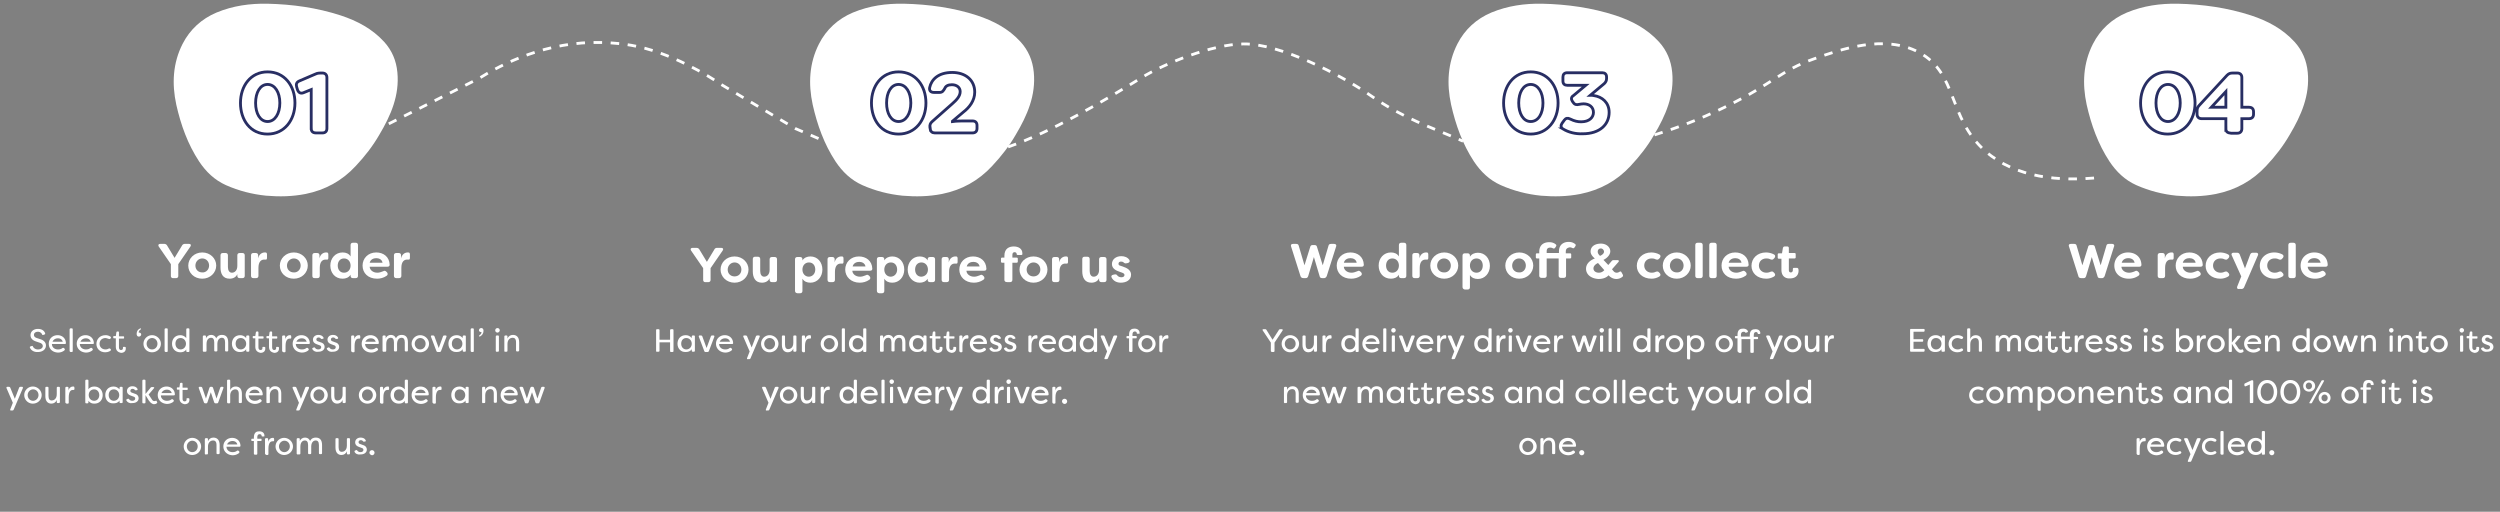 <svg xmlns="http://www.w3.org/2000/svg" xmlns:xlink="http://www.w3.org/1999/xlink" viewBox="0 0 876.4 179.4" xmlns:v="https://vecta.io/nano"><rect x="0" y="0" width="876.4" height="179.4" fill="#808080" stroke="none"/><style><![CDATA[.D{stroke-miterlimit:10}]]></style><g fill="#fff"><path d="M93.7 1.3c8.8.2 17.4 1.4 25.7 4.1 5.8 1.9 11.1 4.7 15.3 9.3 2.7 3 4.2 6.5 4.6 10.6.8 8.1-2.3 15.2-6.3 21.9-2.3 4-5.1 7.6-8.3 11-4.8 5.2-10.7 8.4-17.6 9.8-4.6.9-9.1 1-13.8.6-4.9-.5-9.6-1.7-14.1-3.7-4-1.8-7-4.7-9.4-8.3-4-6.1-6.4-12.8-8-19.9-1.6-7.4-1.2-14.6 2.2-21.3 2.6-5.1 6.7-8.8 11.9-11C81.7 2 87.6 1.2 93.7 1.3z"/><use xlink:href="#B"/><use xlink:href="#B" x="223.8"/><use xlink:href="#B" x="446.6"/></g><g fill="none" class="D"><path d="M136.3 43.4l31.6-15.9c7.8-4.9 23.7-13.2 43.3-12.6 3 .1 8.2.3 14.8 2 14.2 3.8 26.8 12.7 26.8 12.7l26.1 15.5 10.2 4.4m64.3 2c15-5.1 33.7-16.2 47-24.4 7.8-4.8 24.5-11.6 35.5-11.7 12.7-.2 34.2 10.8 44.6 18.1 12 8.3 20.4 10.7 32.4 16m67.1-2.2c6.1-1.9 15.1-5 25.4-10.1 16.3-8 18.9-12.5 30.6-16.6 9.1-3.2 24.6-8.8 36.8-2.2 13.6 7.4 9.9 22.8 23.2 34.6 10.7 9.4 25.9 10.7 40.3 9.2" stroke="#fff" stroke-dasharray="3"/><g stroke="#282e63"><use xlink:href="#C"/><path d="M109.1 45V31.4l-2.7 1.1c-1 .4-1.7 0-2.1-1l-.3-1c-.3-1 0-1.7.9-2.1l5.6-2.4c.8-.4 1.4-.4 2.5-.4 1 0 1.6.6 1.6 1.6V45c0 1.1-.6 1.6-1.6 1.6h-2.2c-1.1 0-1.7-.5-1.7-1.6z"/><use xlink:href="#C" x="221.2"/><path d="M326.1 45.2l-.1-.5c-.1-.9.1-1.5.8-2.1l7-6.2c1.6-1.4 2.8-2.7 2.8-4.3 0-1.5-1.3-2.4-2.9-2.4-1.4 0-2.2.5-2.5 1.3-.5.8-.8 1.4-1.8 1.4h-2c-1.1 0-1.7-.6-1.5-1.7.6-2.8 3-5.3 7.9-5.3 4.7 0 7.9 2.7 7.9 6.9 0 3-1.9 5.4-4 7l-3.8 3.2v.1c1.3-.2 4-.2 4.2-.2h2.8c1.1 0 1.6.6 1.6 1.6v1c0 1.1-.6 1.6-1.6 1.6h-13.2c-.9 0-1.5-.5-1.6-1.4zm201-9.1c0-6 3.6-10.9 9.5-10.9s9.6 4.8 9.6 10.9c0 6-3.7 10.9-9.6 10.9s-9.5-4.9-9.5-10.9zm13.8 0c0-3.7-1.7-6.5-4.3-6.5s-4.2 2.8-4.2 6.5 1.6 6.5 4.2 6.5c2.7 0 4.3-2.8 4.3-6.5zm7 9.1c-.8-.5-.8-1.3-.3-2l.8-1.1c.5-.7 1.2-.8 2-.4 1.6.8 2.7 1 3.9 1 2.9 0 4.3-1.6 4.3-3.3 0-1.9-1.5-3-3.5-3-.5 0-1 .1-1.6.2-.8.2-1.5.1-2-.7l-.3-.4c-.5-.8-.4-1.5.4-2l4.3-3.6h-6.5c-.9 0-1.5-.5-1.5-1.5V27c0-.9.5-1.5 1.5-1.5h12.3c.9 0 1.5.5 1.5 1.5v.5c0 .8-.3 1.3-.8 1.8l-4.9 4.1c.4 0 .8 0 1.2.1 2.9.4 5.4 2.4 5.4 5.9 0 4.2-3.2 7.5-9.3 7.5-2.5.1-4.9-.5-6.9-1.7zm202.5-9.1c0-6 3.6-10.9 9.5-10.9s9.6 4.8 9.6 10.9c0 6-3.7 10.9-9.6 10.9s-9.5-4.9-9.5-10.9zm13.9 0c0-3.7-1.7-6.5-4.3-6.5s-4.2 2.8-4.2 6.5 1.6 6.5 4.2 6.5 4.3-2.8 4.3-6.5zm16 9v-3.5h-8.5c-1 0-1.6-.6-1.6-1.6v-1.1c0-.8.2-1.4.8-2l9.7-10.5c.6-.6 1.1-.8 2-.8h1.6c1 0 1.6.6 1.6 1.6v10.4h2.5c1.1 0 1.6.6 1.6 1.6v.8c0 1-.5 1.6-1.6 1.6h-2.5v3.5c0 1-.6 1.6-1.6 1.6h-2.2c-1.3-.1-1.8-.6-1.8-1.6zm0-7.5v-5.5l-5.1 5.5h5.1z"/></g></g><g fill="#fff"><path d="M59.9 96.7v-4.1l-4.2-6.1c-.4-.6-.1-1 .5-1h1.4a1.1 1.1 0 0 1 1 .6l2.6 4.3 2.6-4.3a1.1 1.1 0 0 1 1-.6h1.4c.7 0 .9.4.5 1l-4.2 6.1v4.1c0 .5-.3.8-.8.8h-1.1c-.4 0-.7-.3-.7-.8z"/><use xlink:href="#D"/><path d="M77.3 93.8v-4.3c0-.5.3-.8.8-.8h1c.5 0 .8.3.8.8v4.1c0 1.2.5 2 1.4 2s1.9-.7 1.9-2.4v-3.7c0-.5.3-.8.8-.8h1c.5 0 .8.3.8.8v7.2c0 .5-.3.8-.8.8h-1c-.5 0-.8-.3-.8-.8v-.6c-.4 1-1.4 1.6-2.7 1.6-2.4 0-3.2-1.8-3.2-3.9z"/><use xlink:href="#E"/><use xlink:href="#D" x="32.1"/><path d="M109.5 96.7v-7.2c0-.5.3-.8.8-.8h.9c.5 0 .8.3.8.8v1.1c.3-1.6 1.5-2.1 2.3-2.1h.3c.4 0 .5.4.5.7v1.2c0 .5-.2.7-.6.6h-.4c-1 0-2 .7-2 2.9v2.8c0 .5-.3.8-.8.8h-1c-.6 0-.8-.3-.8-.8z"/><use xlink:href="#F"/><use xlink:href="#G"/><use xlink:href="#E" x="50.1"/><path d="M246.5 98.1V94l-4.2-6.1c-.4-.6-.1-1 .5-1h1.4a1.1 1.1 0 0 1 1 .6l2.6 4.3 2.6-4.3a1 1 0 0 1 1-.6h1.4c.7 0 .9.4.5 1l-4.2 6.1v4.1c0 .5-.3.8-.8.8h-1.1c-.4 0-.7-.3-.7-.8z"/><use xlink:href="#H"/><use xlink:href="#I"/><use xlink:href="#J"/><use xlink:href="#K"/><use xlink:href="#L"/><use xlink:href="#J" x="28.7"/><path d="M318.2 94.5c0-2.6 1.8-4.6 4.2-4.6 1.2 0 2.2.4 2.8 1.4v-.4c0-.5.3-.8.8-.8h1c.5 0 .8.3.8.8v7.2c0 .5-.3.8-.8.8h-1c-.5 0-.8-.3-.8-.8v-.4c-.6 1-1.7 1.4-2.8 1.4-2.4 0-4.2-2-4.2-4.6zm7.1 0c0-1.4-.9-2.5-2.3-2.5s-2.2 1.1-2.2 2.5.8 2.5 2.2 2.5c1.4-.1 2.3-1.1 2.3-2.5z"/><use xlink:href="#K" x="40"/><use xlink:href="#L" x="40"/><path d="M352.1 98.1v-6h-.8c-.3 0-.4-.2-.4-.4v-1c0-.3.2-.4.4-.4h.8v-.6c0-2.7 1.8-3.3 3.3-3.3s3 .7 3 2.4v.3c0 .2-.2.3-.4.3h-1.2c-.2 0-.4-.1-.4-.3V89c0-.3-.3-.6-.7-.6-.6 0-.8.4-.8 1v.9h1.5c.3 0 .4.2.4.4v1c0 .3-.2.4-.4.4h-1.5v6c0 .5-.3.8-.8.8h-1c-.7 0-1-.3-1-.8z"/><use xlink:href="#H" x="104.8"/><use xlink:href="#K" x="78.7"/><use xlink:href="#I" x="115.5"/><path d="M389.7 97.3c-.3-.5 0-.9.6-1l.5-.1c.5-.1.7.1 1 .5.3.3.8.5 1.3.5.7 0 1.1-.3 1.1-.8 0-.4-.3-.6-.8-.8l-1.1-.4c-.9-.3-2.5-1-2.5-2.6 0-1.7 1.4-2.8 3.3-2.8 1.1 0 2.2.4 2.8 1.3.3.5.1.9-.5 1.1l-.5.1c-.4.1-.7 0-1-.3-.2-.2-.5-.3-.9-.3-.6 0-.9.3-.9.8 0 .4.3.6.8.7l1.1.4c1.8.6 2.5 1.6 2.5 2.7 0 1.9-1.7 2.8-3.6 2.8-1.4 0-2.6-.6-3.2-1.8zm66.2-.5l-3.3-10.4c-.2-.6.1-.9.7-.9h1.1c.5 0 .8.2.9.7l2 6.8 2-6.4c.1-.5.4-.7.9-.7h.6c.5 0 .8.2.9.7l2 6.4 2-6.8c.1-.5.4-.7.9-.7h1.1c.6 0 .9.4.7.9l-3.3 10.4c-.2.4-.5.7-.9.7h-.7c-.5 0-.8-.2-.9-.7l-2-6.7-2 6.7c-.2.5-.4.7-.9.7h-.7c-.6 0-.9-.2-1.1-.7z"/><use xlink:href="#G" x="341.5"/><use xlink:href="#F" x="367.5"/><use xlink:href="#E" x="407.1"/><use xlink:href="#M"/><path d="M512.7 100.6v-11c0-.5.3-.8.8-.8h1c.5 0 .8.3.8.8v.4c.6-1 1.7-1.4 2.8-1.4 2.5 0 4.2 2 4.2 4.6s-1.8 4.6-4.2 4.6c-1.2 0-2.2-.4-2.8-1.4v4.3c0 .5-.3.8-.8.8h-1c-.5-.1-.8-.4-.8-.9zm7.1-7.5c0-1.4-.8-2.5-2.2-2.5s-2.3 1.1-2.3 2.5.9 2.5 2.3 2.5 2.2-1.1 2.2-2.5z"/><use xlink:href="#M" x="26.3"/><path d="M548.9 88.2v.6h1.5c.3 0 .4.2.4.4v1c0 .3-.2.4-.4.4H549v6c0 .5-.3.8-.8.8h-1c-.5 0-.8-.3-.8-.8v-6h-4.2v6c0 .5-.3.8-.8.8h-1c-.5 0-.8-.3-.8-.8v-6h-.8c-.3 0-.4-.2-.4-.4v-1c0-.3.2-.4.4-.4h.8v-.5c0-2.7 1.9-3.4 3.5-3.4 1 0 1.7.3 2.2.7.4.3.4.5-.1 1.2-.3.4-.5.4-.9.2-.2-.1-.5-.2-.8-.2-.9 0-1.3.4-1.3 1.3v.6h4.3v-.5c0-2.6 1.8-3.4 3.4-3.4 1 0 1.7.3 2.2.7.4.3.4.5-.1 1.2-.3.4-.5.4-.9.2-.2-.1-.5-.2-.8-.2-1 .2-1.4.6-1.4 1.5zm7.1 6c0-1.8 1.5-3 3.1-3.6-.8-.6-1.5-1.5-1.5-2.4 0-2 1.8-2.8 3.6-2.8 2 0 3.3 1.3 3.3 2.7 0 1.2-1.1 2.4-2.4 3l1.7 1.8 1.2-1.4c.2-.2.3-.3.6-.3h1.5c.4 0 .5.3.3.6l-2.3 2.6.5.6c.4.5.8.6 1.2.6a1.9 1.9 0 0 0 .9-.3c.3-.2.5-.2.7.1l.5.9c.1.3.1.5-.1.7-.6.5-1.3.8-2.2.8s-1.7-.4-2.3-.9l-.4-.4c-.8.9-2.1 1.3-3.5 1.3-2.4-.1-4.4-1.4-4.4-3.6zm6.4.5l-2.2-2.5c-.9.4-1.6 1.1-1.6 1.9 0 .9.8 1.5 1.9 1.5.7 0 1.4-.3 1.9-.9zm-.1-6.5c0-.5-.5-1.1-1.1-1.1-.7 0-1.1.5-1.1 1.1s.3 1 .8 1.5c.9-.4 1.4-.9 1.4-1.5z"/><use xlink:href="#N"/><path d="M582.9 93.1c0-2.5 2.1-4.6 4.9-4.6s4.9 2.1 4.9 4.6-2.1 4.6-4.9 4.6-4.9-2-4.9-4.6zm7.3 0c0-1.4-1-2.5-2.4-2.5-1.3 0-2.4 1.1-2.4 2.5s1 2.4 2.4 2.4c1.4.1 2.4-1 2.4-2.4z"/><use xlink:href="#O"/><use xlink:href="#O" x="4.9"/><path d="M603.5 93.1c0-2.5 1.9-4.6 4.8-4.6 2.5 0 4.6 1.5 4.7 4.3 0 .5-.3.7-.8.7H606c0 1 1 2.1 2.7 2.1.6 0 1.3-.2 2-.5.5-.3.8-.2 1.2.2l.2.2c.3.4.3.9-.2 1.2-1 .7-2.2 1-3.3 1-3.2 0-5.1-2-5.1-4.6zm7-1c-.2-1.2-1.3-1.6-2.2-1.6s-2 .4-2.3 1.6h4.5z"/><use xlink:href="#N" x="40.2"/><path d="M624.5 94.6v-3.9h-.9c-.3 0-.4-.2-.4-.4v-1.1c0-.3.2-.4.4-.4h1.1l.3-1.8c.1-.4.3-.6.7-.6h.8c.4 0 .6.2.6.6v1.7h2c.3 0 .4.2.4.4v1.1c0 .3-.2.4-.4.4h-2v4c0 .7.3.9.7.9s.7-.3.7-.8v-.3c0-.3.1-.5.4-.5h1a.55.55 0 0 1 .5.3c.1.3.1.5.1.7 0 1.9-1.4 2.7-3 2.7-1.4.1-3-.6-3-3zm104.1 2.2l-3.3-10.4c-.2-.6.1-.9.7-.9h1.1c.5 0 .8.2.9.7l2 6.8 2-6.4c.1-.5.4-.7.9-.7h.6c.5 0 .8.2.9.7l2 6.4 2-6.8c.1-.5.4-.7.9-.7h1.1c.6 0 .9.4.7.9l-3.3 10.4c-.2.4-.5.7-.9.7h-.7c-.5 0-.8-.2-.9-.7l-2-6.7-2 6.7c-.2.5-.4.7-.9.7h-.7c-.6 0-1-.2-1.1-.7zm12.6-3.7c0-2.5 1.9-4.6 4.8-4.6 2.5 0 4.6 1.5 4.7 4.3 0 .5-.3.7-.8.7h-6.2c0 1 1 2.1 2.7 2.1.6 0 1.3-.2 2-.5.5-.3.8-.2 1.2.2l.2.2c.3.4.3.9-.2 1.2-1 .7-2.2 1-3.3 1-3.2 0-5.1-2-5.1-4.6zm7.1-1c-.2-1.2-1.3-1.6-2.2-1.6s-2 .4-2.3 1.6h4.5z"/><use xlink:href="#E" x="668.4"/><use xlink:href="#G" x="635.6"/><use xlink:href="#N" x="199.4"/><path d="M784.3 100.4l1.4-3.5-3.3-7.3c-.3-.6 0-1 .6-1h1.2c.5 0 .8.2 1 .7l1.8 4.8 1.8-4.8c.2-.5.5-.7 1-.7h1.1c.6 0 .9.4.6 1l-4.8 11.1a1 1 0 0 1-1 .6h-.7c-.7.1-.9-.3-.7-.9zm7.9-7.2c0-2.6 2-4.7 5.1-4.7.8 0 1.9.2 2.8.7.5.3.5.7.2 1.2l-.3.3c-.3.4-.7.4-1.2.2-.6-.3-1.1-.3-1.4-.3-1.5 0-2.6 1-2.6 2.5 0 1.4 1.1 2.5 2.6 2.5.2 0 .8 0 1.4-.3.5-.2.9-.2 1.2.2l.3.3c.3.4.3.9-.3 1.2-.9.5-1.8.7-2.6.7-3.1 0-5.2-2-5.2-4.5z"/><use xlink:href="#O" x="207.9"/><path d="M806.5 93.1c0-2.5 1.9-4.6 4.8-4.6 2.5 0 4.6 1.5 4.7 4.3 0 .5-.3.7-.8.7H809c0 1 1 2.1 2.7 2.1.6 0 1.3-.2 2-.5.5-.3.8-.2 1.2.2l.2.2c.3.4.3.9-.2 1.2-1 .7-2.2 1-3.3 1-3.2 0-5.1-2-5.1-4.6zm7-1c-.2-1.2-1.3-1.6-2.2-1.6s-2 .4-2.3 1.6h4.5zm-803 29.8c-.1-.3 0-.4.3-.5l.3-.1c.3-.1.4 0 .5.3.3.5.9.9 1.7.9 1 0 1.7-.5 1.7-1.2 0-.6-.5-1-1.2-1.2l-1.2-.4c-1.5-.5-1.9-1.4-1.9-2.2 0-1.4 1.2-2.2 2.6-2.2 1.3 0 2.2.6 2.5 1.5.1.3 0 .4-.3.5l-.3.1c-.3.1-.4 0-.5-.3-.3-.5-.8-.8-1.4-.8-.8 0-1.4.4-1.4 1.1 0 .3.1.8 1 1.1l1.2.4c1.4.4 2 1.3 2 2.2 0 1.4-1.2 2.3-2.8 2.3-1.4.1-2.4-.6-2.8-1.5zm6.6-1.4c0-1.7 1.3-3 3.1-3 1.4 0 2.8.9 2.9 2.7 0 .3-.1.4-.4.4h-4.5c0 1.1.9 1.9 2.1 1.9.6 0 1.1-.1 1.6-.5a.47.47 0 0 1 .6.1l.1.1c.2.2.2.4-.1.7-.7.5-1.4.7-2.2.7-2-.1-3.2-1.4-3.2-3.1zm4.9-.7c-.3-1-1.1-1.2-1.7-1.2-.7 0-1.5.3-1.9 1.2H22z"/><use xlink:href="#P"/><path d="M26.9 120.5c0-1.7 1.3-3 3.1-3 1.4 0 2.8.9 2.9 2.7 0 .3-.1.4-.4.4H28c0 1.1.9 1.9 2.1 1.9.6 0 1.1-.1 1.6-.5a.47.47 0 0 1 .6.1l.1.1c.2.2.2.4-.1.7-.7.5-1.4.7-2.2.7-1.9-.1-3.2-1.4-3.2-3.1zm4.9-.7c-.3-1-1.1-1.2-1.7-1.2-.7 0-1.5.3-1.9 1.2h3.6z"/><use xlink:href="#Q"/><use xlink:href="#R"/><path d="M49.4 115.2v.1c0 .1 0 .2-.1.2-.5.3-.7.7-.7 1.1h.2c.4 0 .7.3.7.6 0 .4-.3.8-.8.8-.7 0-.8-.6-.8-1 0-.9.5-1.6 1.3-1.9.1 0 .2 0 .2.1z"/><use xlink:href="#S"/><use xlink:href="#P" x="33.3"/><use xlink:href="#T"/><use xlink:href="#U"/><use xlink:href="#V"/><use xlink:href="#R" x="48.9"/><path d="M94.3 121.6v-3h-.7c-.1 0-.2-.1-.2-.2v-.4c0-.1.1-.2.2-.2h.7l.2-1.3c0-.2.2-.3.4-.3h.2c.2 0 .3.1.3.4v1.3H97c.1 0 .2.1.2.2v.4c0 .1-.1.2-.2.2h-1.6v3.1c0 .6.3.9.7.9s.7-.2.7-.6v-.2c0-.2 0-.3.2-.3h.5c.1 0 .2.1.3.2v.4c0 .9-.6 1.5-1.7 1.5-.9-.2-1.8-.7-1.8-2.1z"/><use xlink:href="#W"/><use xlink:href="#X"/><use xlink:href="#Y"/><use xlink:href="#Y" x="5.1"/><use xlink:href="#W" x="24.2"/><path d="M126.8 120.5c0-1.7 1.3-3 3.1-3 1.4 0 2.8.9 2.9 2.7 0 .3-.1.4-.4.4H128c0 1.1.9 1.9 2.1 1.9.6 0 1.1-.1 1.6-.5a.47.47 0 0 1 .6.1l.1.1c.2.2.2.4-.1.7-.7.5-1.4.7-2.2.7-2-.1-3.3-1.4-3.3-3.1zm4.9-.7c-.3-1-1.1-1.2-1.7-1.2-.7 0-1.5.3-1.9 1.2h3.6z"/><use xlink:href="#U" x="63"/><use xlink:href="#Z"/><use xlink:href="#a"/><use xlink:href="#b"/><use xlink:href="#P" x="140.6"/><path d="M168 117.9v-.1c-.1-.1 0-.2.1-.3.5-.3.7-.7.7-1.1h-.2c-.4 0-.7-.3-.7-.6 0-.4.3-.8.8-.8.7 0 .8.6.8 1 0 .9-.5 1.6-1.3 2-.1 0-.2 0-.2-.1z"/><use xlink:href="#c"/><use xlink:href="#d"/><path d="M3.6 143.5l.9-2.3-2.2-5.1c-.1-.3 0-.5.3-.5h.5a.55.55 0 0 1 .5.3l1.6 3.9 1.5-3.9a.55.55 0 0 1 .5-.3h.5c.3 0 .4.2.3.5l-3.2 7.5c-.1.2-.2.3-.5.3H4c-.3.1-.5-.1-.4-.4z"/><use xlink:href="#e"/><use xlink:href="#f"/><use xlink:href="#g"/><path d="M31 140.5v.5c0 .3-.1.4-.4.4h-.3c-.3 0-.4-.1-.4-.4v-7.5c0-.3.2-.4.4-.4h.3c.3 0 .4.1.4.4v3c.5-.8 1.3-1 2.1-1 1.7 0 2.9 1.3 2.9 3s-1.1 3-2.9 3c-.8 0-1.5-.2-2.1-1zm3.8-2c0-1.1-.7-2-1.8-2s-1.9.8-1.9 2c0 1.1.8 2 1.9 2s1.8-.9 1.8-2z"/><use xlink:href="#b" x="-120.3" y="18"/><use xlink:href="#Y" x="-65.2" y="18"/><use xlink:href="#h"/><use xlink:href="#i"/><path d="M62.9 139.6v-3h-.7c-.1 0-.2-.1-.2-.2v-.4c0-.1.1-.2.2-.2h.7l.2-1.3c0-.2.2-.3.4-.3h.2c.2 0 .3.1.3.4v1.3h1.6c.1 0 .2.1.2.2v.4c0 .1-.1.2-.2.2H64v3.1c0 .6.3.9.7.9s.7-.2.7-.6v-.2c0-.2 0-.3.2-.3h.5c.1 0 .2.1.3.2v.4c0 .9-.6 1.5-1.7 1.5-.9-.2-1.8-.7-1.8-2.1zm8.6 1.5l-1.8-5c-.1-.3 0-.5.3-.5h.4a.55.55 0 0 1 .5.3l1.3 3.8 1.2-3.7c.1-.2.2-.4.5-.4h.3c.2 0 .4.1.5.4l1.2 3.7 1.3-3.8c.1-.2.2-.3.5-.3h.3c.3 0 .4.2.3.5l-1.8 5c-.1.2-.2.3-.5.3h-.4a.55.55 0 0 1-.5-.3l-1.2-3.6-1.2 3.6c-.1.2-.2.3-.5.3H72a.55.55 0 0 1-.5-.3zm8.1-.1v-7.5c0-.3.2-.4.4-.4h.3c.3 0 .4.1.4.4v3.3c.3-.8 1-1.3 1.9-1.3 1.3 0 2.2.8 2.2 2.6v2.8c0 .3-.2.4-.4.4h-.3c-.3 0-.4-.1-.4-.4v-2.8c0-1.2-.5-1.6-1.2-1.6-.6 0-1.8.4-1.8 2.2v2.3c0 .3-.1.4-.4.4H80c-.2 0-.4-.2-.4-.4zm6.5-2.5c0-1.7 1.3-3 3.1-3 1.4 0 2.8.9 2.9 2.7 0 .3-.1.4-.4.4h-4.5c0 1.1.9 1.9 2.1 1.9.6 0 1.1-.1 1.6-.5a.47.47 0 0 1 .6.1l.1.1c.2.2.2.4-.1.7-.7.5-1.4.7-2.2.7-1.9-.1-3.2-1.4-3.2-3.1zm4.9-.7c-.3-1-1.1-1.2-1.7-1.2-.7 0-1.5.3-1.9 1.2H91zm2.4 3.2v-5c0-.3.2-.4.4-.4h.3c.3 0 .4.1.4.4v.7c.3-.8 1-1.3 1.9-1.3 1.3 0 2.2.8 2.2 2.6v2.8c0 .3-.2.4-.4.4H98c-.3 0-.4-.1-.4-.4V138c0-1.2-.5-1.6-1.2-1.6-.6 0-1.8.4-1.8 2.2v2.3c0 .3-.1.4-.4.4h-.3c-.3.1-.5-.1-.5-.3z"/><use xlink:href="#j"/><use xlink:href="#Z" x="-35.5" y="18"/><path d="M116.1 138.9V136c0-.3.1-.4.4-.4h.3c.3 0 .4.1.4.4v2.8c0 1.2.5 1.6 1.1 1.6s1.8-.4 1.8-2.2V136c0-.3.1-.4.4-.4h.3c.3 0 .4.1.4.4v4.9c0 .3-.2.4-.4.4h-.3c-.3 0-.4-.1-.4-.4v-.7c-.3.8-1 1.3-1.9 1.3-1.1 0-2.1-.8-2.1-2.6z"/><use xlink:href="#k"/><use xlink:href="#g" x="110.3"/><use xlink:href="#l"/><use xlink:href="#i" x="89"/><use xlink:href="#m"/><use xlink:href="#b" x="1" y="18"/><use xlink:href="#n"/><use xlink:href="#i" x="120.2"/><use xlink:href="#o"/><use xlink:href="#S" x="14.1" y="36"/><use xlink:href="#p"/><use xlink:href="#i" x="23" y="18"/><path d="M89 159v-4.4h-.7c-.1 0-.2-.1-.2-.2v-.4c0-.1.1-.2.2-.2h.7v-.4c0-1.9 1-2.2 1.9-2.2 1.1 0 1.8.6 1.8 1.5v.2c0 .1-.1.1-.2.1h-.6c-.1 0-.2-.1-.2-.2v-.1c0-.3-.3-.5-.7-.5-.5 0-.8.4-.8 1v.6h1.3c.1 0 .2.1.2.2v.4c0 .1-.1.2-.2.2h-1.3v4.4c0 .3-.1.4-.4.4h-.4c-.3 0-.4-.2-.4-.4z"/><use xlink:href="#W" x="-6" y="36"/><use xlink:href="#e" x="88.1" y="18"/><path d="M104 159v-5c0-.3.2-.4.4-.4h.3c.3 0 .4.1.4.4v.7c.2-.8 1-1.3 1.8-1.3.6 0 1.4.2 1.8 1.2.5-1 1.3-1.2 2-1.2 1.4 0 2.2.8 2.2 2.6v2.8c0 .3-.1.4-.4.4h-.3c-.3 0-.4-.1-.4-.4V156c0-1.2-.5-1.6-1.1-1.6-.5 0-1.5.3-1.6 2v2.4c0 .3-.1.4-.4.4h-.3c-.3 0-.4-.1-.4-.4V156c0-1.2-.5-1.6-1.1-1.6s-1.6.4-1.6 2.2v2.3c0 .3-.1.4-.4.4h-.3c-.4.1-.6-.1-.6-.3zm13.6-2.1V154c0-.3.1-.4.4-.4h.3c.3 0 .4.1.4.4v2.8c0 1.2.5 1.6 1.1 1.6s1.8-.4 1.8-2.2V154c0-.3.1-.4.4-.4h.3c.3 0 .4.1.4.4v4.9c0 .3-.2.4-.4.4h-.3c-.3 0-.4-.1-.4-.4v-.7c-.3.8-1 1.3-1.9 1.3-1.2 0-2.1-.8-2.1-2.6zm6.7 1.5c-.1-.3 0-.4.3-.5l.2-.1c.2-.1.4 0 .5.2.2.3.6.5 1.1.5.6 0 1-.3 1-.8 0-.4-.3-.6-.7-.7l-.8-.3c-.9-.3-1.4-.8-1.4-1.6 0-1 .8-1.7 1.9-1.7.7 0 1.4.2 1.8.9.1.3 0 .5-.3.5h-.2c-.2.1-.4 0-.5-.2-.2-.2-.4-.3-.7-.3-.5 0-.8.3-.8.7s.3.6.7.7l.8.3c1.1.3 1.4 1 1.4 1.6 0 1.1-1 1.7-2.1 1.7-1 .2-1.9-.2-2.2-.9zm5.2.3c0-.5.4-.9.9-.9s.9.4.9.9-.4.9-.9.9c-.5-.1-.9-.5-.9-.9zM230 123v-7.2c0-.3.1-.4.4-.4h.4c.3 0 .4.1.4.4v3.3h3.7v-3.3c0-.3.2-.4.4-.4h.4c.3 0 .4.1.4.4v7.2c0 .3-.1.4-.4.4h-.4c-.3 0-.4-.1-.4-.4v-3h-3.7v2.9c0 .3-.1.4-.4.4h-.4c-.3.1-.4-.1-.4-.3z"/><use xlink:href="#V" x="156.2"/><use xlink:href="#q"/><use xlink:href="#i" x="195.7" y="-18"/><use xlink:href="#j" x="158" y="-18"/><use xlink:href="#S" x="216.5"/><use xlink:href="#r"/><use xlink:href="#s"/><use xlink:href="#k" x="161.9" y="-18"/><use xlink:href="#t"/><path d="M297.6 120.5c0-1.7 1.1-3 2.9-3 .8 0 1.5.3 2.1 1v-3c0-.3.2-.4.4-.4h.3c.3 0 .4.1.4.4v7.5c0 .3-.1.4-.4.4h-.3c-.3 0-.4-.1-.4-.4v-.5c-.5.8-1.3 1-2.1 1-1.7 0-2.9-1.3-2.9-3zm5 0c0-1.1-.8-2-1.9-2-1.2 0-1.8.9-1.8 2s.7 2 1.8 2 1.9-.9 1.9-2z"/><use xlink:href="#U" x="237.4"/><path d="M318.7 120.5c0-1.7 1.1-3 2.9-3 .8 0 1.5.3 2.1 1v-.5c0-.3.2-.4.4-.4h.3c.3 0 .4.1.4.4v4.9c0 .3-.1.4-.4.4h-.3c-.3 0-.4-.1-.4-.4v-.5c-.5.8-1.3 1-2.1 1-1.7.1-2.9-1.2-2.9-2.9zm5 0c0-1.1-.8-2-1.9-2-1.2 0-1.8.9-1.8 2s.7 2 1.8 2 1.8-.9 1.9-2zm3.1 1.1v-3h-.7c-.1 0-.2-.1-.2-.2v-.4c0-.1.1-.2.2-.2h.7l.2-1.3c0-.2.2-.3.4-.3h.2c.2 0 .3.1.3.4v1.3h1.6c.2 0 .2.1.2.2v.4c0 .1-.1.2-.2.2H328v3.1c0 .6.3.9.7.9s.7-.2.7-.6v-.2c0-.2 0-.3.2-.3h.5c.1 0 .2.1.3.2v.4c0 .9-.6 1.5-1.7 1.5-1-.2-1.9-.7-1.9-2.1z"/><use xlink:href="#u"/><use xlink:href="#v"/><use xlink:href="#w"/><use xlink:href="#x"/><use xlink:href="#x" x="5.1"/><use xlink:href="#s" x="79.4"/><use xlink:href="#y"/><use xlink:href="#b" x="213.9"/><path d="M378.5 120.5c0-1.7 1.1-3 2.9-3 .8 0 1.5.3 2.1 1v-3c0-.3.2-.4.4-.4h.3c.3 0 .4.1.4.4v7.5c0 .3-.2.4-.4.4h-.3c-.3 0-.4-.1-.4-.4v-.5c-.5.8-1.3 1-2.1 1-1.7 0-2.9-1.3-2.9-3zm4.9 0c0-1.1-.8-2-1.9-2-1.2 0-1.8.9-1.8 2s.7 2 1.8 2c1.2 0 1.9-.9 1.9-2z"/><use xlink:href="#j" x="283.3" y="-18"/><path d="M395.8 123v-4.4h-.7c-.1 0-.2-.1-.2-.2v-.4c0-.1.1-.2.2-.2h.7v-.4c0-1.9 1-2.2 1.9-2.2 1.1 0 1.8.6 1.8 1.5v.2c0 .1-.1.1-.2.1h-.6c-.1 0-.2-.1-.2-.2v-.1c0-.3-.3-.5-.7-.5-.5 0-.8.4-.8 1v.6h1.3c.1 0 .2.1.2.2v.4c0 .1-.1.2-.2.2H397v4.4c0 .3-.2.4-.4.4h-.4c-.2 0-.4-.2-.4-.4z"/><use xlink:href="#e" x="390.5" y="-18"/><use xlink:href="#s" x="125.3"/><use xlink:href="#j" x="164.6"/><use xlink:href="#S" x="223.1" y="18"/><use xlink:href="#f" x="264.8"/><use xlink:href="#s" x="6.6" y="18"/><use xlink:href="#z"/><use xlink:href="#X" x="199.1" y="18"/><use xlink:href="#P" x="284.6" y="18"/><use xlink:href="#AA"/><use xlink:href="#q" x="69.6" y="18"/><use xlink:href="#y" x="-43.6" y="18"/><use xlink:href="#W" x="229" y="18"/><use xlink:href="#j" x="229.1"/><use xlink:href="#T" x="280.6" y="18"/><use xlink:href="#g" x="325.8"/><use xlink:href="#AB"/><use xlink:href="#a" x="204.4" y="18"/><use xlink:href="#w" x="21.6" y="18"/><use xlink:href="#v" x="32.6" y="18"/><path d="M372.3 140.7c0-.5.4-.9.9-.9s.9.4.9.9-.4.9-.9.9-.9-.5-.9-.9zm73.2-17.7v-2.9l-2.8-4.2c-.2-.3-.1-.5.3-.5h.5a.55.55 0 0 1 .5.3l2.1 3.4 2.2-3.4a.55.55 0 0 1 .5-.3h.5c.3 0 .5.2.3.5l-2.8 4.2v2.9c0 .3-.2.4-.4.4h-.4c-.3 0-.5-.2-.5-.4z"/><use xlink:href="#S" x="399"/><path d="M456.6 120.9V118c0-.3.2-.4.4-.4h.3c.3 0 .4.1.4.4v2.8c0 1.2.5 1.6 1.1 1.6s1.8-.4 1.8-2.2V118c0-.3.1-.4.4-.4h.3c.3 0 .4.1.4.4v4.9c0 .3-.2.4-.4.4h-.3c-.3 0-.4-.1-.4-.4v-.7c-.3.8-1 1.3-1.9 1.3-1.2 0-2.1-.8-2.1-2.6z"/><use xlink:href="#m" x="312" y="-18"/><use xlink:href="#l" x="333.3" y="-18"/><use xlink:href="#X" x="375"/><use xlink:href="#t" x="189.8"/><use xlink:href="#c" x="314.1"/><use xlink:href="#q" x="245.5"/><use xlink:href="#i" x="441.2" y="-18"/><use xlink:href="#s" x="222.7"/><path d="M508.9 125.5l.9-2.3-2.2-5.1c-.1-.3 0-.5.3-.5h.5a.55.55 0 0 1 .5.3l1.6 3.9 1.5-3.9a.55.55 0 0 1 .5-.3h.5c.3 0 .4.2.3.5l-3.2 7.5c-.1.2-.2.3-.5.3h-.3c-.3.1-.5-.1-.4-.4z"/><use xlink:href="#z" x="222.5" y="-18"/><use xlink:href="#m" x="373" y="-18"/><use xlink:href="#AB" x="175.9" y="-18"/><use xlink:href="#a" x="380.3"/><use xlink:href="#X" x="434.9"/><use xlink:href="#v" x="208.5"/><use xlink:href="#AC"/><use xlink:href="#AA" x="248.9" y="-18"/><use xlink:href="#P" x="539.5"/><use xlink:href="#t" x="271.8"/><use xlink:href="#z" x="278.2" y="-18"/><use xlink:href="#W" x="481.4"/><use xlink:href="#Z" x="439.7"/><path d="M591.4 125.6V118c0-.3.2-.4.4-.4h.3c.3 0 .4.1.4.4v.5c.5-.8 1.3-1 2.1-1 1.7 0 2.9 1.3 2.9 3s-1.1 3-2.9 3c-.8 0-1.5-.3-2.1-1v3.1c0 .3-.1.4-.4.4h-.3c-.2 0-.4-.2-.4-.4zm4.9-5.1c0-1.1-.7-2-1.8-2s-1.9.8-1.9 2c0 1.1.8 2 1.9 2 1.2 0 1.8-.9 1.8-2z"/><use xlink:href="#Z" x="457.1"/><path d="M609.1 123v-4.4h-.7c-.1 0-.2-.1-.2-.2v-.4c0-.1.1-.2.2-.2h.7v-.4c0-1.9 1-2.2 2-2.2.8 0 1.3.3 1.6.8.1.2.1.4-.2.5l-.3.1c-.2.1-.3.1-.4-.1-.2-.2-.3-.2-.6-.2-.5 0-.9.3-.9 1.1v.6h3.1v-.4c0-1.9 1-2.2 2-2.2 1.1 0 1.7.6 1.7 1.4 0 .2-.1.3-.3.3h-.3c-.2 0-.3 0-.3-.2-.1-.4-.3-.5-.6-.5-.5 0-.8.3-.8 1.1v.6h1.3c.1 0 .2.1.2.2v.4c0 .1-.1.2-.2.2h-1.3v4.4c0 .3-.1.4-.4.4h-.4c-.3 0-.4-.1-.4-.4v-4.4h-3.1v4.4c0 .3-.1.4-.4.4h-.4c-.5-.3-.6-.5-.6-.7z"/><use xlink:href="#j" x="516.6" y="-18"/><use xlink:href="#Z" x="481.1"/><use xlink:href="#r" x="358.6"/><use xlink:href="#s" x="358.6"/><use xlink:href="#n" x="281.1"/><use xlink:href="#AD"/><use xlink:href="#AC" x="-87.7" y="18"/><path d="M475.9 141v-5c0-.3.2-.4.4-.4h.3c.3 0 .4.1.4.4v.7c.2-.8 1-1.3 1.8-1.3.6 0 1.4.2 1.8 1.2.5-1 1.3-1.2 2-1.2 1.4 0 2.2.8 2.2 2.6v2.8c0 .3-.1.4-.4.4h-.3c-.3 0-.4-.1-.4-.4V138c0-1.2-.5-1.6-1.1-1.6-.5 0-1.5.3-1.6 2v2.4c0 .3-.1.4-.4.4h-.3c-.3 0-.4-.1-.4-.4V138c0-1.2-.5-1.6-1.1-1.6s-1.6.4-1.6 2.2v2.3c0 .3-.1.4-.4.4h-.3c-.4.1-.6-.1-.6-.3z"/><use xlink:href="#V" x="404.8" y="18"/><use xlink:href="#R" x="453.7" y="18"/><use xlink:href="#u" x="167.4" y="18"/><use xlink:href="#g" x="480.8"/><use xlink:href="#X" x="404.8" y="18"/><use xlink:href="#Y" x="404.8" y="18"/><use xlink:href="#Y" x="409.9" y="18"/><path d="M527.5 138.5c0-1.7 1.1-3 2.9-3 .8 0 1.5.3 2.1 1v-.5c0-.3.2-.4.4-.4h.3c.3 0 .4.1.4.4v4.9c0 .3-.1.4-.4.4h-.3c-.3 0-.4-.1-.4-.4v-.5c-.5.8-1.3 1-2.1 1-1.8.1-2.9-1.2-2.9-2.9zm4.9 0c0-1.1-.8-2-1.9-2-1.2 0-1.8.9-1.8 2s.7 2 1.8 2c1.2 0 1.9-.9 1.9-2z"/><use xlink:href="#n" x="366.3"/><use xlink:href="#T" x="481.6" y="18"/><use xlink:href="#Q" x="518.5" y="18"/><use xlink:href="#S" x="508" y="18"/><use xlink:href="#t" x="270.6" y="18"/><use xlink:href="#t" x="273.6" y="18"/><use xlink:href="#y" x="207" y="18"/><use xlink:href="#Q" x="544.3" y="18"/><path d="M584.9 139.6v-3h-.7c-.1 0-.2-.1-.2-.2v-.4c0-.1.1-.2.2-.2h.7l.2-1.3c0-.2.2-.3.4-.3h.2c.2 0 .3.1.3.4v1.3h1.6c.1 0 .2.1.2.2v.4c0 .1-.1.2-.2.2H586v3.1c0 .6.3.9.7.9s.7-.2.7-.6v-.2c0-.2 0-.3.2-.3h.5c.1 0 .2.1.3.2v.4c0 .9-.6 1.5-1.7 1.5-.9-.2-1.8-.7-1.8-2.1z"/><use xlink:href="#j" x="489.1"/><use xlink:href="#Z" x="453.6" y="18"/><path d="M605.2 138.9V136c0-.3.2-.4.4-.4h.3c.3 0 .4.1.4.4v2.8c0 1.2.5 1.6 1.1 1.6s1.8-.4 1.8-2.2V136c0-.3.1-.4.4-.4h.3c.3 0 .4.1.4.4v4.9c0 .3-.2.4-.4.4h-.3c-.3 0-.4-.1-.4-.4v-.7c-.3.8-1 1.3-1.9 1.3-1.1 0-2.1-.8-2.1-2.6z"/><use xlink:href="#v" x="276" y="18"/><use xlink:href="#Z" x="474.5" y="18"/><use xlink:href="#t" x="331.1" y="18"/><use xlink:href="#l" x="491.9"/><use xlink:href="#S" x="482.3" y="36"/><use xlink:href="#p" x="468.2"/><path d="M546.5 156.5c0-1.7 1.3-3 3.1-3 1.5 0 2.8.9 2.9 2.7 0 .3-.1.4-.4.4h-4.5c0 1.1.9 1.9 2.1 1.9.6 0 1.1-.1 1.6-.5a.47.47 0 0 1 .6.1l.1.1c.2.2.2.4-.1.7-.7.5-1.4.7-2.2.7-2-.1-3.2-1.4-3.2-3.1zm4.9-.7c-.3-1-1.1-1.2-1.7-1.2-.7 0-1.5.3-1.9 1.2h3.6zm2.2 2.9c0-.5.4-.9.9-.9s.9.4.9.9-.4.9-.9.9-.9-.5-.9-.9zm117.2-42.4v2.6h3c.3 0 .4.1.4.4v.1c0 .3-.1.4-.4.4h-3v2.5h3.5c.3 0 .4.1.4.4v.2c0 .3-.2.4-.4.4H670c-.3 0-.4-.1-.4-.4v-7.2c0-.3.1-.4.4-.4h4.3c.3 0 .4.1.4.4v.2c0 .3-.2.4-.4.4h-3.5zm4.9 4.2c0-1.7 1.1-3 2.9-3 .8 0 1.5.3 2.1 1v-.5c0-.3.2-.4.4-.4h.3c.3 0 .4.1.4.4v4.9c0 .3-.1.4-.4.4h-.4c-.3 0-.4-.1-.4-.4v-.5c-.5.8-1.3 1-2.1 1-1.7.1-2.8-1.2-2.8-2.9zm4.9 0c0-1.1-.8-2-1.9-2-1.2 0-1.8.9-1.8 2s.7 2 1.8 2 1.9-.9 1.9-2z"/><use xlink:href="#Q" x="649.3"/><path d="M689.6 123v-7.5c0-.3.2-.4.4-.4h.3c.3 0 .4.1.4.4v3.3c.3-.8 1-1.3 1.9-1.3 1.3 0 2.2.8 2.2 2.6v2.8c0 .3-.2.4-.4.4h-.3c-.3 0-.4-.1-.4-.4v-2.8c0-1.2-.5-1.6-1.2-1.6-.6 0-1.8.4-1.8 2.2v2.3c0 .3-.1.4-.4.4h-.3c-.2 0-.4-.2-.4-.4zm10 0v-5c0-.3.2-.4.4-.4h.3c.3 0 .4.1.4.4v.7c.2-.8 1-1.3 1.8-1.3.6 0 1.4.2 1.8 1.2.5-1 1.3-1.2 2-1.2 1.4 0 2.2.8 2.2 2.6v2.8c0 .3-.1.4-.4.4h-.3c-.3 0-.4-.1-.4-.4V120c0-1.2-.5-1.6-1.1-1.6-.5 0-1.5.3-1.6 2v2.4c0 .3-.2.4-.4.4h-.3c-.3 0-.4-.1-.4-.4V120c0-1.2-.5-1.6-1.1-1.6s-1.6.4-1.6 2.2v2.3c0 .3-.1.4-.4.4h-.5c-.3.1-.4-.1-.4-.3z"/><use xlink:href="#b" x="552.6"/><path d="M717.9 121.6v-3h-.7c-.1 0-.2-.1-.2-.2v-.4c0-.1.1-.2.2-.2h.7l.2-1.3c0-.2.2-.3.4-.3h.2c.2 0 .3.1.3.4v1.3h1.6c.2 0 .2.1.2.2v.4c0 .1-.1.2-.2.2H719v3.1c0 .6.3.9.7.9s.7-.2.7-.6v-.2c0-.2 0-.3.2-.3h.5c.1 0 .2.1.3.2v.4c0 .9-.6 1.5-1.7 1.5-.9-.2-1.8-.7-1.8-2.1z"/><use xlink:href="#R" x="682.2"/><use xlink:href="#s" x="446.2"/><use xlink:href="#AD" x="274.4" y="-18"/><use xlink:href="#x" x="391.1"/><use xlink:href="#Y" x="633.6"/><use xlink:href="#c" x="577.8"/><use xlink:href="#x" x="407.3"/><path d="M763.9 122.5v.5c0 .3-.1.4-.4.4h-.3c-.3 0-.4-.1-.4-.4v-7.5c0-.3.2-.4.4-.4h.3c.3 0 .4.1.4.4v3c.5-.8 1.3-1 2.1-1 1.7 0 2.9 1.3 2.9 3s-1.1 3-2.9 3c-.8 0-1.6-.2-2.1-1zm3.7-2c0-1.1-.7-2-1.8-2s-1.9.8-1.9 2c0 1.1.8 2 1.9 2s1.8-.9 1.8-2z"/><use xlink:href="#s" x="489"/><use xlink:href="#Z" x="629.5"/><use xlink:href="#h" x="731.4" y="-18"/><use xlink:href="#y" x="422.5"/><use xlink:href="#AE"/><use xlink:href="#l" x="666.7" y="-18"/><use xlink:href="#Z" x="666.7"/><use xlink:href="#o" x="635.6" y="-18"/><use xlink:href="#d" x="650.9"/><path d="M837.5 115.8c0-.4.3-.8.8-.8s.8.4.8.8-.4.8-.8.8-.8-.4-.8-.8zm.2 7.2v-5c0-.3.2-.4.4-.4h.3c.3 0 .4.1.4.4v4.9c0 .3-.2.4-.4.4h-.3c-.3.1-.4-.1-.4-.3z"/><use xlink:href="#AE" x="46.6"/><path d="M847.8 121.6v-3h-.7c-.1 0-.2-.1-.2-.2v-.4c0-.1.1-.2.2-.2h.7l.2-1.3c0-.2.2-.3.4-.3h.2c.2 0 .3.1.3.4v1.3h1.6c.2 0 .2.1.2.2v.4c0 .1-.1.2-.2.2H849v3.1c0 .6.3.9.7.9s.7-.2.7-.6v-.2c0-.2 0-.3.2-.3h.5c.1 0 .2.1.3.2v.4c0 .9-.6 1.5-1.7 1.5-1-.2-1.9-.7-1.9-2.1z"/><use xlink:href="#k" x="726.2" y="-18"/><use xlink:href="#AA" x="550.4" y="-18"/><use xlink:href="#u" x="533.9"/><use xlink:href="#Y" x="760.3"/><use xlink:href="#Q" x="656.5" y="18"/><use xlink:href="#Z" x="552" y="18"/><path d="M703.7 141v-5c0-.3.2-.4.4-.4h.3c.3 0 .4.1.4.4v.7c.2-.8 1-1.3 1.8-1.3.6 0 1.4.2 1.8 1.2.5-1 1.3-1.2 2-1.2 1.4 0 2.2.8 2.2 2.6v2.8c0 .3-.1.4-.4.4h-.3c-.3 0-.4-.1-.4-.4V138c0-1.2-.5-1.6-1.1-1.6-.5 0-1.5.3-1.6 2v2.4c0 .3-.1.4-.4.4h-.4c-.3 0-.4-.1-.4-.4V138c0-1.2-.5-1.6-1.1-1.6s-1.6.4-1.6 2.2v2.3c0 .3-.1.4-.4.4h-.3c-.3.1-.5-.1-.5-.3zm10.6 2.6V136c0-.3.2-.4.4-.4h.3c.3 0 .4.1.4.4v.5c.5-.8 1.3-1 2.1-1 1.7 0 2.9 1.3 2.9 3s-1.1 3-2.9 3c-.8 0-1.5-.3-2.1-1v3.1c0 .3-.1.4-.4.4h-.3c-.2 0-.4-.2-.4-.4zm5-5.1c0-1.1-.7-2-1.8-2s-1.9.8-1.9 2c0 1.1.8 2 1.9 2s1.8-.9 1.8-2z"/><use xlink:href="#Z" x="577" y="18"/><use xlink:href="#n" x="559.7"/><use xlink:href="#y" x="371" y="18"/><path d="M742.5 141v-5c0-.3.2-.4.4-.4h.3c.3 0 .4.1.4.4v.7c.3-.8 1-1.3 1.9-1.3 1.3 0 2.2.8 2.2 2.6v2.8c0 .3-.2.4-.4.4h-.3c-.3 0-.4-.1-.4-.4V138c0-1.2-.5-1.6-1.2-1.6-.6 0-1.8.4-1.8 2.2v2.3c0 .3-.1.4-.4.4h-.2c-.3.1-.5-.1-.5-.3z"/><use xlink:href="#u" x="418" y="18"/><use xlink:href="#x" x="407" y="18"/><use xlink:href="#b" x="604.8" y="18"/><use xlink:href="#n" x="600.8"/><use xlink:href="#z" x="482.1"/><path d="M788.7 141v-6.2l-1.4.6c-.3.1-.5 0-.5-.3v-.2c-.1-.3 0-.4.2-.5l2.1-1c.2-.1.3-.1.5-.1s.3.1.3.4v7.2c0 .3-.1.4-.4.4h-.3c-.4.1-.5-.1-.5-.3zm2.6-3.6c0-2.3 1.3-4.2 3.5-4.2s3.5 1.9 3.5 4.2-1.3 4.2-3.5 4.2-3.5-1.9-3.5-4.2zm5.8 0c0-1.7-.9-3.1-2.3-3.1s-2.3 1.4-2.3 3.1.9 3.1 2.3 3.1 2.3-1.4 2.3-3.1zm2.3 0c0-2.3 1.3-4.2 3.5-4.2s3.5 1.9 3.5 4.2-1.3 4.2-3.5 4.2c-2.2-.1-3.5-1.9-3.5-4.2zm5.8 0c0-1.7-.9-3.1-2.3-3.1s-2.3 1.4-2.3 3.1.9 3.1 2.3 3.1 2.3-1.4 2.3-3.1zm2.2-2.1c0-1.2.9-2 2.1-2s2.1.9 2.1 2-.9 2-2.1 2c-1.3 0-2.1-.9-2.1-2zm3.1 0c0-.7-.5-1.2-1.1-1.2s-1.1.5-1.1 1.2.5 1.2 1.1 1.2c.7-.1 1.1-.6 1.1-1.2zm-.9 5.8l4.2-7.6c.1-.1.1-.2.3-.2h.4c.2 0 .3.1.2.3l-4.2 7.6c-.1.1-.1.2-.3.2h-.4c-.2 0-.3-.1-.2-.3zm3.2-1.6c0-1.2.9-2.1 2.1-2.1s2.1.9 2.1 2.1c0 1.1-.9 2-2.1 2s-2.1-.9-2.1-2zm3.2 0c0-.7-.5-1.2-1.1-1.2s-1.1.5-1.1 1.2.5 1.2 1.1 1.2 1.1-.5 1.1-1.2z"/><use xlink:href="#k" x="695"/><path d="M828.4 141v-4.4h-.7c-.1 0-.2-.1-.2-.2v-.4c0-.1.1-.2.2-.2h.7v-.4c0-1.9 1-2.2 1.9-2.2 1.1 0 1.8.6 1.8 1.5v.2c0 .1-.1.1-.2.1h-.6c-.1 0-.2-.1-.2-.2v-.1c0-.3-.3-.5-.7-.5-.5 0-.8.4-.8 1v.6h1.3c.1 0 .2.1.2.2v.4c0 .1-.1.2-.2.2h-1.3v4.4c0 .3-.2.4-.4.4h-.4c-.2 0-.4-.2-.4-.4z"/><use xlink:href="#c" x="661.2" y="18"/><use xlink:href="#u" x="506.6" y="18"/><use xlink:href="#AB" x="492.9"/><use xlink:href="#x" x="501.6" y="18"/><use xlink:href="#s" x="467.9" y="36"/><use xlink:href="#y" x="388.5" y="36"/><use xlink:href="#Q" x="725.8" y="36"/><use xlink:href="#j" x="663.1" y="18"/><use xlink:href="#Q" x="738.1" y="36"/><use xlink:href="#P" x="754" y="36"/><use xlink:href="#AD" x="324.3" y="18"/><use xlink:href="#T" x="727.6" y="36"/><path d="M795.5 158.7c0-.5.4-.9.9-.9s.9.4.9.9-.4.9-.9.9-.9-.5-.9-.9z"/></g><defs ><path id="B" d="M316.8 1.3c8.8.2 17.4 1.4 25.7 4.1 5.8 1.9 11.1 4.7 15.3 9.3 2.7 3 4.2 6.5 4.6 10.6.8 8.1-2.3 15.2-6.3 21.9-2.3 4-5.1 7.6-8.3 11-4.8 5.2-10.7 8.4-17.6 9.8-4.6.9-9.1 1-13.8.6-4.9-.5-9.6-1.7-14.1-3.7-4-1.8-7-4.7-9.4-8.3-4-6.1-6.4-12.8-8-19.9-1.6-7.4-1.2-14.6 2.2-21.3 2.6-5.1 6.7-8.8 11.9-11 5.8-2.4 11.7-3.2 17.8-3.1z"/><path id="C" d="M84.3 36.1c0-6 3.6-10.9 9.5-10.9s9.6 4.8 9.6 10.9c0 6-3.7 10.9-9.6 10.9-6 0-9.5-4.9-9.5-10.9zm13.8 0c0-3.7-1.7-6.5-4.3-6.5s-4.2 2.8-4.2 6.5 1.6 6.5 4.2 6.5 4.3-2.8 4.3-6.5z"/><path id="D" d="M66 93.1c0-2.5 2.1-4.6 4.9-4.6s4.9 2.1 4.9 4.6-2.1 4.6-4.9 4.6-4.9-2-4.9-4.6zm7.3 0c0-1.4-1-2.5-2.4-2.5-1.3 0-2.4 1.1-2.4 2.5s1 2.4 2.4 2.4c1.3.1 2.4-1 2.4-2.4z"/><path id="E" d="M88 96.7v-7.2c0-.5.3-.8.8-.8h.9c.5 0 .8.3.8.8v1.1c.3-1.6 1.5-2.1 2.3-2.1h.3c.4 0 .5.4.5.7v1.2c0 .5-.2.7-.6.6h-.4c-1 0-2 .7-2 2.9v2.8c0 .5-.3.8-.8.8h-1c-.5 0-.8-.3-.8-.8z"/><path id="F" d="M115.8 93.1c0-2.6 1.8-4.6 4.3-4.6 1.2 0 2.2.4 2.8 1.4v-4c0-.5.3-.8.8-.8h1c.5 0 .8.3.8.8v10.8c0 .5-.3.8-.8.8h-1c-.5 0-.8-.3-.8-.8v-.4c-.6 1-1.7 1.4-2.8 1.4-2.6 0-4.3-2-4.3-4.6zm7.1 0c0-1.4-.9-2.5-2.3-2.5s-2.2 1.1-2.2 2.5.8 2.5 2.2 2.5 2.3-1.1 2.3-2.5z"/><path id="G" d="M127.1 93.1c0-2.5 1.9-4.6 4.8-4.6 2.5 0 4.6 1.5 4.7 4.3 0 .5-.3.7-.8.7h-6.2c0 1 1 2.1 2.7 2.1.6 0 1.3-.2 2-.5.5-.3.8-.2 1.2.2l.2.2c.3.4.3.9-.2 1.2-1 .7-2.2 1-3.3 1-3.2 0-5.1-2-5.1-4.6zm7-1c-.2-1.2-1.3-1.6-2.2-1.6s-2 .4-2.3 1.6h4.5z"/><path id="H" d="M252.6 94.5c0-2.5 2.1-4.6 4.9-4.6s4.9 2.1 4.9 4.6-2.1 4.6-4.9 4.6-4.9-2.1-4.9-4.6zm7.3 0c0-1.4-1-2.5-2.4-2.5-1.3 0-2.4 1.1-2.4 2.5s1 2.4 2.4 2.4 2.4-1 2.4-2.4z"/><path id="I" d="M263.9 95.1v-4.3c0-.5.3-.8.8-.8h1c.5 0 .8.3.8.8V95c0 1.2.5 2 1.4 2s1.9-.7 1.9-2.4v-3.7c0-.5.3-.8.8-.8h1c.5 0 .8.3.8.8v7.2c0 .5-.3.8-.8.8h-1c-.5 0-.8-.3-.8-.8v-.6c-.4 1-1.4 1.6-2.7 1.6-2.4 0-3.2-1.9-3.2-4z"/><path id="J" d="M278.7 101.9v-11c0-.5.3-.8.8-.8h1c.5 0 .8.3.8.8v.4c.6-1 1.7-1.4 2.8-1.4 2.5 0 4.2 2 4.2 4.6s-1.8 4.6-4.2 4.6c-1.2 0-2.2-.4-2.8-1.4v4.3c0 .5-.3.8-.8.8h-1c-.5-.1-.8-.3-.8-.9zm7.1-7.4c0-1.4-.8-2.5-2.2-2.5s-2.3 1.1-2.3 2.5.9 2.5 2.3 2.5c1.4-.1 2.2-1.2 2.2-2.5z"/><path id="K" d="M290.1 98.1v-7.2c0-.5.3-.8.8-.8h.9c.5 0 .8.3.8.8V92c.3-1.6 1.5-2.1 2.3-2.1h.3c.4 0 .5.4.5.7v1.2c0 .5-.2.7-.6.6h-.4c-1 0-2 .7-2 2.9v2.8c0 .5-.3.8-.8.8h-1c-.5 0-.8-.3-.8-.8z"/><path id="L" d="M296.3 94.5c0-2.5 1.9-4.6 4.8-4.6 2.5 0 4.6 1.5 4.7 4.3 0 .5-.3.7-.8.7h-6.2c0 1 1 2.1 2.7 2.1.6 0 1.3-.2 2-.5.5-.3.8-.2 1.2.2l.2.2c.3.4.3.9-.2 1.2-1 .7-2.2 1-3.3 1-3.1 0-5.1-2.1-5.1-4.6zm7.1-1.1c-.2-1.2-1.3-1.6-2.2-1.6s-2 .4-2.3 1.6h4.5z"/><path id="M" d="M501.4 93.1c0-2.5 2.1-4.6 4.9-4.6s4.9 2.1 4.9 4.6-2.1 4.6-4.9 4.6-4.9-2-4.9-4.6zm7.2 0c0-1.4-1-2.5-2.4-2.5-1.3 0-2.4 1.1-2.4 2.5s1 2.4 2.4 2.4c1.4.1 2.4-1 2.4-2.4z"/><path id="N" d="M573.8 93.2c0-2.6 2-4.7 5.1-4.7.8 0 1.9.2 2.8.7.5.3.5.7.2 1.2l-.3.3c-.3.4-.7.4-1.2.2-.6-.3-1.1-.3-1.4-.3-1.5 0-2.6 1-2.6 2.5 0 1.4 1.1 2.5 2.6 2.5.2 0 .8 0 1.4-.3.5-.2.9-.2 1.2.2l.3.3c.3.4.3.9-.3 1.2-.9.5-1.8.7-2.6.7-3.2 0-5.2-2-5.2-4.5z"/><path id="O" d="M594.3 96.7V85.9c0-.5.3-.8.8-.8h1c.5 0 .8.3.8.8v10.8c0 .5-.3.8-.8.8h-1c-.5 0-.8-.3-.8-.8z"/><path id="P" d="M24.4 123v-7.5c0-.3.2-.4.4-.4h.3c.3 0 .4.1.4.4v7.5c0 .3-.1.4-.4.4h-.3c-.2 0-.4-.2-.4-.4z"/><path id="Q" d="M33.8 120.6c0-1.7 1.2-3.1 3.2-3.1.5 0 1.1.1 1.7.5.2.1.3.4.1.6l-.1.1c-.2.2-.3.2-.6.1-.5-.2-1-.3-1.1-.3-1.2 0-2.1.8-2.1 2s.9 2 2.1 2c.1 0 .6 0 1.1-.3.3-.1.4-.1.6.1l.1.1c.2.2.1.5-.3.7-.6.3-1.1.4-1.6.4-1.9 0-3.1-1.3-3.1-2.9z"/><path id="R" d="M40.6 121.6v-3h-.7c-.1 0-.2-.1-.2-.2v-.4c0-.1.1-.2.2-.2h.7l.2-1.3c0-.2.2-.3.4-.3h.2c.2 0 .3.1.3.4v1.3h1.6c.1 0 .2.1.2.2v.4c0 .1-.1.2-.2.2h-1.6v3.1c0 .6.3.9.7.9s.7-.2.7-.6v-.2c0-.2 0-.3.2-.3h.5c.1 0 .2.1.3.2v.4c0 .9-.6 1.5-1.7 1.5-.9-.2-1.8-.7-1.8-2.1z"/><path id="S" d="M50.3 120.5a3.01 3.01 0 0 1 3-3c1.7 0 3.1 1.4 3.1 3 0 1.7-1.4 3-3.1 3s-3-1.3-3-3zm4.9 0c0-1.1-.8-2-1.9-2-1 0-1.9.9-1.9 2s.8 2 1.9 2 1.9-.9 1.9-2z"/><path id="T" d="M60.3 120.5c0-1.7 1.1-3 2.9-3 .8 0 1.5.3 2.1 1v-3c0-.3.2-.4.4-.4h.3c.3 0 .4.1.4.4v7.5c0 .3-.1.4-.4.4h-.3c-.3 0-.4-.1-.4-.4v-.5c-.5.8-1.3 1-2.1 1-1.8 0-2.9-1.3-2.9-3zm4.9 0c0-1.1-.8-2-1.9-2-1.2 0-1.8.9-1.8 2s.7 2 1.8 2 1.9-.9 1.9-2z"/><path id="U" d="M71.1 123v-5c0-.3.2-.4.4-.4h.3c.3 0 .4.1.4.4v.7c.2-.8 1-1.3 1.8-1.3.6 0 1.4.2 1.8 1.2.5-1 1.3-1.2 2-1.2 1.4 0 2.2.8 2.2 2.6v2.8c0 .3-.1.4-.4.4h-.3c-.3 0-.4-.1-.4-.4V120c0-1.2-.5-1.6-1.1-1.6-.5 0-1.5.3-1.6 2v2.4c0 .3-.1.4-.4.4h-.3c-.3 0-.4-.1-.4-.4V120c0-1.2-.5-1.6-1.1-1.6s-1.6.4-1.6 2.2v2.3c0 .3-.1.4-.4.4h-.3c-.4.1-.6-.1-.6-.3z"/><path id="V" d="M81.3 120.5c0-1.7 1.1-3 2.9-3 .8 0 1.5.3 2.1 1v-.5c0-.3.2-.4.4-.4h.3c.3 0 .4.1.4.4v4.9c0 .3-.1.4-.4.4h-.3c-.3 0-.4-.1-.4-.4v-.5c-.5.8-1.3 1-2.1 1-1.7.1-2.9-1.2-2.9-2.9zm5 0c0-1.1-.8-2-1.9-2-1.2 0-1.8.9-1.8 2s.7 2 1.8 2 1.9-.9 1.9-2z"/><path id="W" d="M98.9 123v-5c0-.3.2-.4.4-.4h.3c.3 0 .4.1.4.4v.9c.2-.9.9-1.4 1.5-1.4h.3c.2 0 .3.2.3.5v.3c0 .3-.1.4-.3.4h-.3c-.4 0-1.4.2-1.4 2.6v1.8c0 .3-.1.4-.4.4h-.3c-.3-.1-.5-.3-.5-.5z"/><path id="X" d="M102.6 120.5c0-1.7 1.3-3 3.1-3 1.4 0 2.8.9 2.9 2.7 0 .3-.1.4-.4.4h-4.5c0 1.1.9 1.9 2.1 1.9.6 0 1.1-.1 1.6-.5a.47.47 0 0 1 .6.1l.1.1c.2.2.2.4-.1.7-.7.5-1.4.7-2.2.7-2-.1-3.2-1.4-3.2-3.1zm4.9-.7c-.3-1-1.1-1.2-1.7-1.2-.7 0-1.5.3-1.9 1.2h3.6z"/><path id="Y" d="M109.5 122.4c-.1-.3 0-.4.3-.5l.2-.1c.2-.1.4 0 .5.2.2.3.6.5 1.1.5.6 0 1-.3 1-.8 0-.4-.3-.6-.7-.7l-.8-.3c-.9-.3-1.4-.8-1.4-1.6 0-1 .8-1.7 1.9-1.7.7 0 1.4.2 1.8.9.1.3 0 .5-.3.5h-.2c-.2.1-.4 0-.5-.2-.2-.2-.4-.3-.7-.3-.5 0-.8.3-.8.7s.3.6.7.7l.8.3c1.1.3 1.4 1 1.4 1.6 0 1.1-1 1.7-2.1 1.7-1 .2-1.8-.2-2.2-.9z"/><path id="Z" d="M144.3 120.5a3.01 3.01 0 0 1 3-3c1.7 0 3.1 1.4 3.1 3 0 1.7-1.4 3-3.1 3a3.01 3.01 0 0 1-3-3zm4.9 0c0-1.1-.8-2-1.9-2-1 0-1.9.9-1.9 2s.8 2 1.9 2 1.9-.9 1.9-2z"/><path id="a" d="M153 123.1l-1.9-5c-.1-.3 0-.5.3-.5h.4a.55.55 0 0 1 .5.3l1.5 4.1 1.5-4.1c.1-.2.2-.3.5-.3h.4c.3 0 .4.2.3.5l-1.9 5a.55.55 0 0 1-.5.3h-.6a.55.55 0 0 1-.5-.3z"/><path id="b" d="M157.2 120.5c0-1.7 1.1-3 2.9-3 .8 0 1.5.3 2.1 1v-.5c0-.3.2-.4.4-.4h.3c.3 0 .4.1.4.4v4.9c0 .3-.1.4-.4.4h-.3c-.3 0-.4-.1-.4-.4v-.5c-.5.8-1.3 1-2.1 1-1.8.1-2.9-1.2-2.9-2.9zm4.9 0c0-1.1-.8-2-1.9-2-1.2 0-1.8.9-1.8 2s.7 2 1.8 2 1.9-.9 1.9-2z"/><path id="c" d="M173.6 115.8c0-.4.3-.8.8-.8s.8.4.8.8-.4.8-.8.8c-.5 0-.8-.4-.8-.8zm.2 7.2v-5c0-.3.2-.4.4-.4h.3c.3 0 .4.1.4.4v4.9c0 .3-.1.4-.4.4h-.3c-.2.1-.4-.1-.4-.3z"/><path id="d" d="M176.8 123v-5c0-.3.2-.4.4-.4h.3c.3 0 .4.1.4.4v.7c.3-.8 1-1.3 1.9-1.3 1.3 0 2.2.8 2.2 2.6v2.8c0 .3-.2.4-.4.4h-.3c-.3 0-.4-.1-.4-.4V120c0-1.2-.5-1.6-1.2-1.6-.6 0-1.8.4-1.8 2.2v2.3c0 .3-.1.4-.4.4h-.3c-.3.1-.4-.1-.4-.3z"/><path id="e" d="M8.5 138.5a3.01 3.01 0 0 1 3-3c1.7 0 3.1 1.4 3.1 3 0 1.7-1.4 3-3.1 3a3.01 3.01 0 0 1-3-3zm5 0c0-1.1-.8-2-1.9-2-1 0-1.9.9-1.9 2s.8 2 1.9 2c1 0 1.9-.9 1.9-2z"/><path id="f" d="M15.9 138.9V136c0-.3.1-.4.4-.4h.3c.3 0 .4.1.4.4v2.8c0 1.2.5 1.6 1.1 1.6s1.8-.4 1.8-2.2V136c0-.3.1-.4.4-.4h.3c.3 0 .4.1.4.4v4.9c0 .3-.2.4-.4.4h-.3c-.3 0-.4-.1-.4-.4v-.7c-.3.8-1 1.3-1.9 1.3-1.2 0-2.1-.8-2.1-2.6z"/><path id="g" d="M22.9 141v-5c0-.3.2-.4.4-.4h.3c.3 0 .4.1.4.4v.9c.2-.9.9-1.4 1.5-1.4h.3c.2 0 .3.2.3.5v.3c0 .3-.1.4-.3.4h-.3c-.4 0-1.4.2-1.4 2.6v1.8c0 .3-.1.4-.4.4h-.3c-.4-.1-.5-.3-.5-.5z"/><path id="h" d="M52.1 140.3l-1.1-1.8v2.5c0 .3-.1.4-.4.4h-.3c-.3 0-.4-.1-.4-.4v-7.5c0-.3.2-.4.4-.4h.3c.3 0 .4.1.4.4v4.6l1.8-2.2c.1-.2.3-.2.5-.2h.4c.4 0 .5.2.2.5l-1.8 2.1 1 1.5c.3.5.5.8 1 .8.1 0 .3 0 .5-.1s.3 0 .3.1l.2.4c.1.1 0 .3-.3.5-.4.2-.8.2-.9.2-1-.2-1.4-.9-1.8-1.4z"/><path id="i" d="M55.3 138.5c0-1.7 1.3-3 3.1-3 1.4 0 2.8.9 2.9 2.7 0 .3-.1.4-.4.4h-4.5c0 1.1.9 1.9 2.1 1.9.6 0 1.1-.1 1.6-.5a.47.47 0 0 1 .6.1l.1.1c.2.2.2.4-.1.7-.7.5-1.4.7-2.2.7-1.9-.1-3.2-1.4-3.2-3.1zm4.9-.7c-.3-1-1.1-1.2-1.7-1.2-.7 0-1.5.3-1.9 1.2h3.6z"/><path id="j" d="M103.9 143.5l.9-2.3-2.2-5.1c-.1-.3 0-.5.3-.5h.5a.55.55 0 0 1 .5.3l1.6 3.9 1.5-3.9a.55.55 0 0 1 .5-.3h.5c.3 0 .4.2.3.5l-3.2 7.5c-.1.2-.2.3-.5.3h-.3c-.4.1-.5-.1-.4-.4z"/><path id="k" d="M125.8 138.5a3.01 3.01 0 0 1 3-3c1.7 0 3.1 1.4 3.1 3 0 1.7-1.4 3-3.1 3s-3-1.3-3-3zm4.9 0c0-1.1-.8-2-1.9-2-1 0-1.9.9-1.9 2s.8 2 1.9 2c1 0 1.9-.9 1.9-2z"/><path id="l" d="M136.9 138.5c0-1.7 1.1-3 2.9-3 .8 0 1.5.3 2.1 1v-3c0-.3.2-.4.4-.4h.3c.3 0 .4.1.4.4v7.5c0 .3-.1.4-.4.4h-.3c-.3 0-.4-.1-.4-.4v-.5c-.5.8-1.3 1-2.1 1-1.8 0-2.9-1.3-2.9-3zm4.9 0c0-1.1-.8-2-1.9-2-1.2 0-1.8.9-1.8 2s.7 2 1.8 2c1.2 0 1.9-.9 1.9-2z"/><path id="m" d="M151.6 141v-5c0-.3.2-.4.4-.4h.3c.3 0 .4.1.4.4v.9c.2-.9.9-1.4 1.5-1.4h.3c.2 0 .3.2.3.5v.3c0 .3-.1.4-.3.4h-.3c-.4 0-1.4.2-1.4 2.6v1.8c0 .3-.1.4-.4.4h-.4c-.2-.1-.4-.3-.4-.5z"/><path id="n" d="M169 141v-5c0-.3.2-.4.4-.4h.3c.3 0 .4.1.4.4v.7c.3-.8 1-1.3 1.9-1.3 1.3 0 2.2.8 2.2 2.6v2.8c0 .3-.2.4-.4.4h-.3c-.3 0-.4-.1-.4-.4V138c0-1.2-.5-1.6-1.2-1.6-.6 0-1.8.4-1.8 2.2v2.3c0 .3-.1.4-.4.4h-.3c-.2.1-.4-.1-.4-.3z"/><path id="o" d="M184 141.1l-1.8-5c-.1-.3 0-.5.3-.5h.4a.55.55 0 0 1 .5.3l1.3 3.8 1.2-3.7c.1-.2.2-.4.5-.4h.3c.2 0 .4.1.5.4l1.2 3.7 1.3-3.8c.1-.2.2-.3.5-.3h.4c.3 0 .4.2.3.5l-1.8 5c-.1.2-.2.3-.5.3h-.4a.55.55 0 0 1-.5-.3l-1.2-3.6-1.2 3.6c-.1.2-.2.3-.5.3h-.4c-.2 0-.3-.1-.4-.3z"/><path id="p" d="M71.8 159v-5c0-.3.2-.4.4-.4h.3c.3 0 .4.1.4.4v.7c.3-.8 1-1.3 1.9-1.3 1.3 0 2.2.8 2.2 2.6v2.8c0 .3-.2.4-.4.4h-.3c-.3 0-.4-.1-.4-.4V156c0-1.2-.5-1.6-1.2-1.6-.6 0-1.8.4-1.8 2.2v2.3c0 .3-.1.4-.4.4h-.3c-.3.1-.4-.1-.4-.3z"/><path id="q" d="M246.9 123.1l-1.9-5c-.1-.3 0-.5.3-.5h.4a.55.55 0 0 1 .5.3l1.5 4.1 1.5-4.1c.1-.2.2-.3.5-.3h.4c.3 0 .4.2.3.5l-1.9 5a.55.55 0 0 1-.5.3h-.6c-.3 0-.4-.1-.5-.3z"/><path id="r" d="M274.1 120.9V118c0-.3.1-.4.4-.4h.3c.3 0 .4.1.4.4v2.8c0 1.2.5 1.6 1.1 1.6s1.8-.4 1.8-2.2V118c0-.3.1-.4.4-.4h.3c.3 0 .4.1.4.4v4.9c0 .3-.2.4-.4.4h-.3c-.3 0-.4-.1-.4-.4v-.7c-.3.8-1 1.3-1.9 1.3-1.2 0-2.1-.8-2.1-2.6z"/><path id="s" d="M281.1 123v-5c0-.3.2-.4.4-.4h.3c.3 0 .4.1.4.4v.9c.2-.9.9-1.4 1.5-1.4h.3c.2 0 .3.2.3.5v.3c0 .3-.1.4-.3.4h-.3c-.4 0-1.5.2-1.5 2.6v1.8c0 .3-.1.4-.4.4h-.3c-.2-.1-.4-.3-.4-.5z"/><path id="t" d="M295.1 123v-7.5c0-.3.2-.4.4-.4h.3c.3 0 .4.1.4.4v7.5c0 .3-.2.4-.4.4h-.3c-.2 0-.4-.2-.4-.4z"/><path id="u" d="M331.7 121.6v-3h-.7c-.1 0-.2-.1-.2-.2v-.4c0-.1.1-.2.2-.2h.7l.2-1.3c0-.2.2-.3.4-.3h.2c.2 0 .3.1.3.4v1.3h1.6c.2 0 .2.1.2.2v.4c0 .1-.1.2-.2.2h-1.6v3.1c0 .6.3.9.7.9s.7-.2.7-.6v-.2c0-.2 0-.3.2-.3h.5c.1 0 .2.1.3.2v.4c0 .9-.6 1.5-1.7 1.5-.9-.2-1.8-.7-1.8-2.1z"/><path id="v" d="M336.3 123v-5c0-.3.2-.4.4-.4h.3c.3 0 .4.1.4.4v.9c.2-.9.9-1.4 1.5-1.4h.3c.2 0 .3.2.3.5v.3c0 .3-.1.4-.3.4h-.3c-.4 0-1.5.2-1.5 2.6v1.8c0 .3-.1.4-.4.4h-.3c-.3-.1-.4-.3-.4-.5z"/><path id="w" d="M340 120.5c0-1.7 1.3-3 3.1-3 1.4 0 2.8.9 2.9 2.7 0 .3-.1.4-.4.4h-4.5c0 1.1.9 1.9 2.1 1.9.6 0 1.1-.1 1.6-.5a.47.47 0 0 1 .6.1l.1.1c.2.2.2.4-.1.7-.7.5-1.4.7-2.2.7-2-.1-3.2-1.4-3.2-3.1zm4.8-.7c-.3-1-1.1-1.2-1.7-1.2-.7 0-1.5.3-1.9 1.2h3.6z"/><path id="x" d="M346.9 122.4c-.1-.3 0-.4.3-.5l.2-.1c.2-.1.4 0 .5.2.2.3.6.5 1.1.5.6 0 1-.3 1-.8 0-.4-.3-.6-.7-.7l-.8-.3c-.9-.3-1.4-.8-1.4-1.6 0-1 .8-1.7 1.9-1.7.7 0 1.4.2 1.8.9.2.3 0 .5-.3.5h-.2c-.2.1-.4 0-.5-.2-.2-.2-.4-.3-.7-.3-.5 0-.8.3-.8.7s.3.6.7.7l.8.3c1.1.3 1.4 1 1.4 1.6 0 1.1-1 1.7-2.1 1.7-1 .2-1.8-.2-2.2-.9z"/><path id="y" d="M364.2 120.5c0-1.7 1.3-3 3.1-3 1.5 0 2.8.9 2.9 2.7 0 .3-.1.4-.4.4h-4.5c0 1.1.9 1.9 2.1 1.9.6 0 1.1-.1 1.6-.5a.47.47 0 0 1 .6.1l.1.1c.2.2.2.4-.1.7-.7.5-1.4.7-2.2.7-1.9-.1-3.2-1.4-3.2-3.1zm4.9-.7c-.3-1-1.1-1.2-1.7-1.2-.7 0-1.5.3-1.9 1.2h3.6z"/><path id="z" d="M294.3 138.5c0-1.7 1.1-3 2.9-3 .8 0 1.5.3 2.1 1v-3c0-.3.2-.4.4-.4h.3c.3 0 .4.1.4.4v7.5c0 .3-.2.4-.4.4h-.3c-.3 0-.4-.1-.4-.4v-.5c-.5.8-1.3 1-2.1 1-1.8 0-2.9-1.3-2.9-3zm4.9 0c0-1.1-.8-2-1.9-2-1.2 0-1.8.9-1.8 2s.7 2 1.8 2 1.9-.9 1.9-2z"/><path id="AA" d="M311.8 133.8c0-.4.3-.8.8-.8s.8.4.8.8-.4.8-.8.8-.8-.4-.8-.8zm.2 7.2v-5c0-.3.2-.4.4-.4h.3c.3 0 .4.1.4.4v4.9c0 .3-.2.4-.4.4h-.3c-.2.1-.4-.1-.4-.3z"/><path id="AB" d="M352.8 133.8c0-.4.3-.8.8-.8s.8.4.8.8-.4.8-.8.8c-.5 0-.8-.4-.8-.8zm.2 7.2v-5c0-.3.2-.4.4-.4h.3c.3 0 .4.1.4.4v4.9c0 .3-.1.4-.4.4h-.3c-.3.1-.4-.1-.4-.3z"/><path id="AC" d="M552.8 123.1l-1.8-5c-.1-.3 0-.5.3-.5h.4a.55.55 0 0 1 .5.3l1.3 3.8 1.2-3.7c.1-.2.2-.4.5-.4h.3c.2 0 .4.1.5.4l1.2 3.7 1.3-3.8c.1-.2.2-.3.5-.3h.4c.3 0 .4.2.3.5l-1.8 5c-.1.2-.2.3-.5.3h-.4a.55.55 0 0 1-.5-.3l-1.2-3.6-1.2 3.6c-.1.2-.2.3-.5.3h-.4c-.1 0-.3-.1-.4-.3z"/><path id="AD" d="M456.7 138.5c0-1.7 1.3-3 3.1-3 1.5 0 2.8.9 2.9 2.7 0 .3-.1.4-.4.4h-4.5c0 1.1.9 1.9 2.1 1.9.6 0 1.1-.1 1.6-.5a.47.47 0 0 1 .6.1l.1.1c.2.2.2.4-.1.7-.7.5-1.4.7-2.2.7-2-.1-3.2-1.4-3.2-3.1zm4.8-.7c-.3-1-1.1-1.2-1.7-1.2-.7 0-1.5.3-1.9 1.2h3.6z"/><path id="AE" d="M794 123v-5c0-.3.2-.4.4-.4h.3c.3 0 .4.1.4.4v.7c.3-.8 1-1.3 1.9-1.3 1.3 0 2.2.8 2.2 2.6v2.8c0 .3-.2.4-.4.4h-.3c-.3 0-.4-.1-.4-.4V120c0-1.2-.5-1.6-1.2-1.6-.6 0-1.8.4-1.8 2.2v2.3c0 .3-.1.4-.4.4h-.3c-.2.1-.4-.1-.4-.3z"/></defs></svg>
